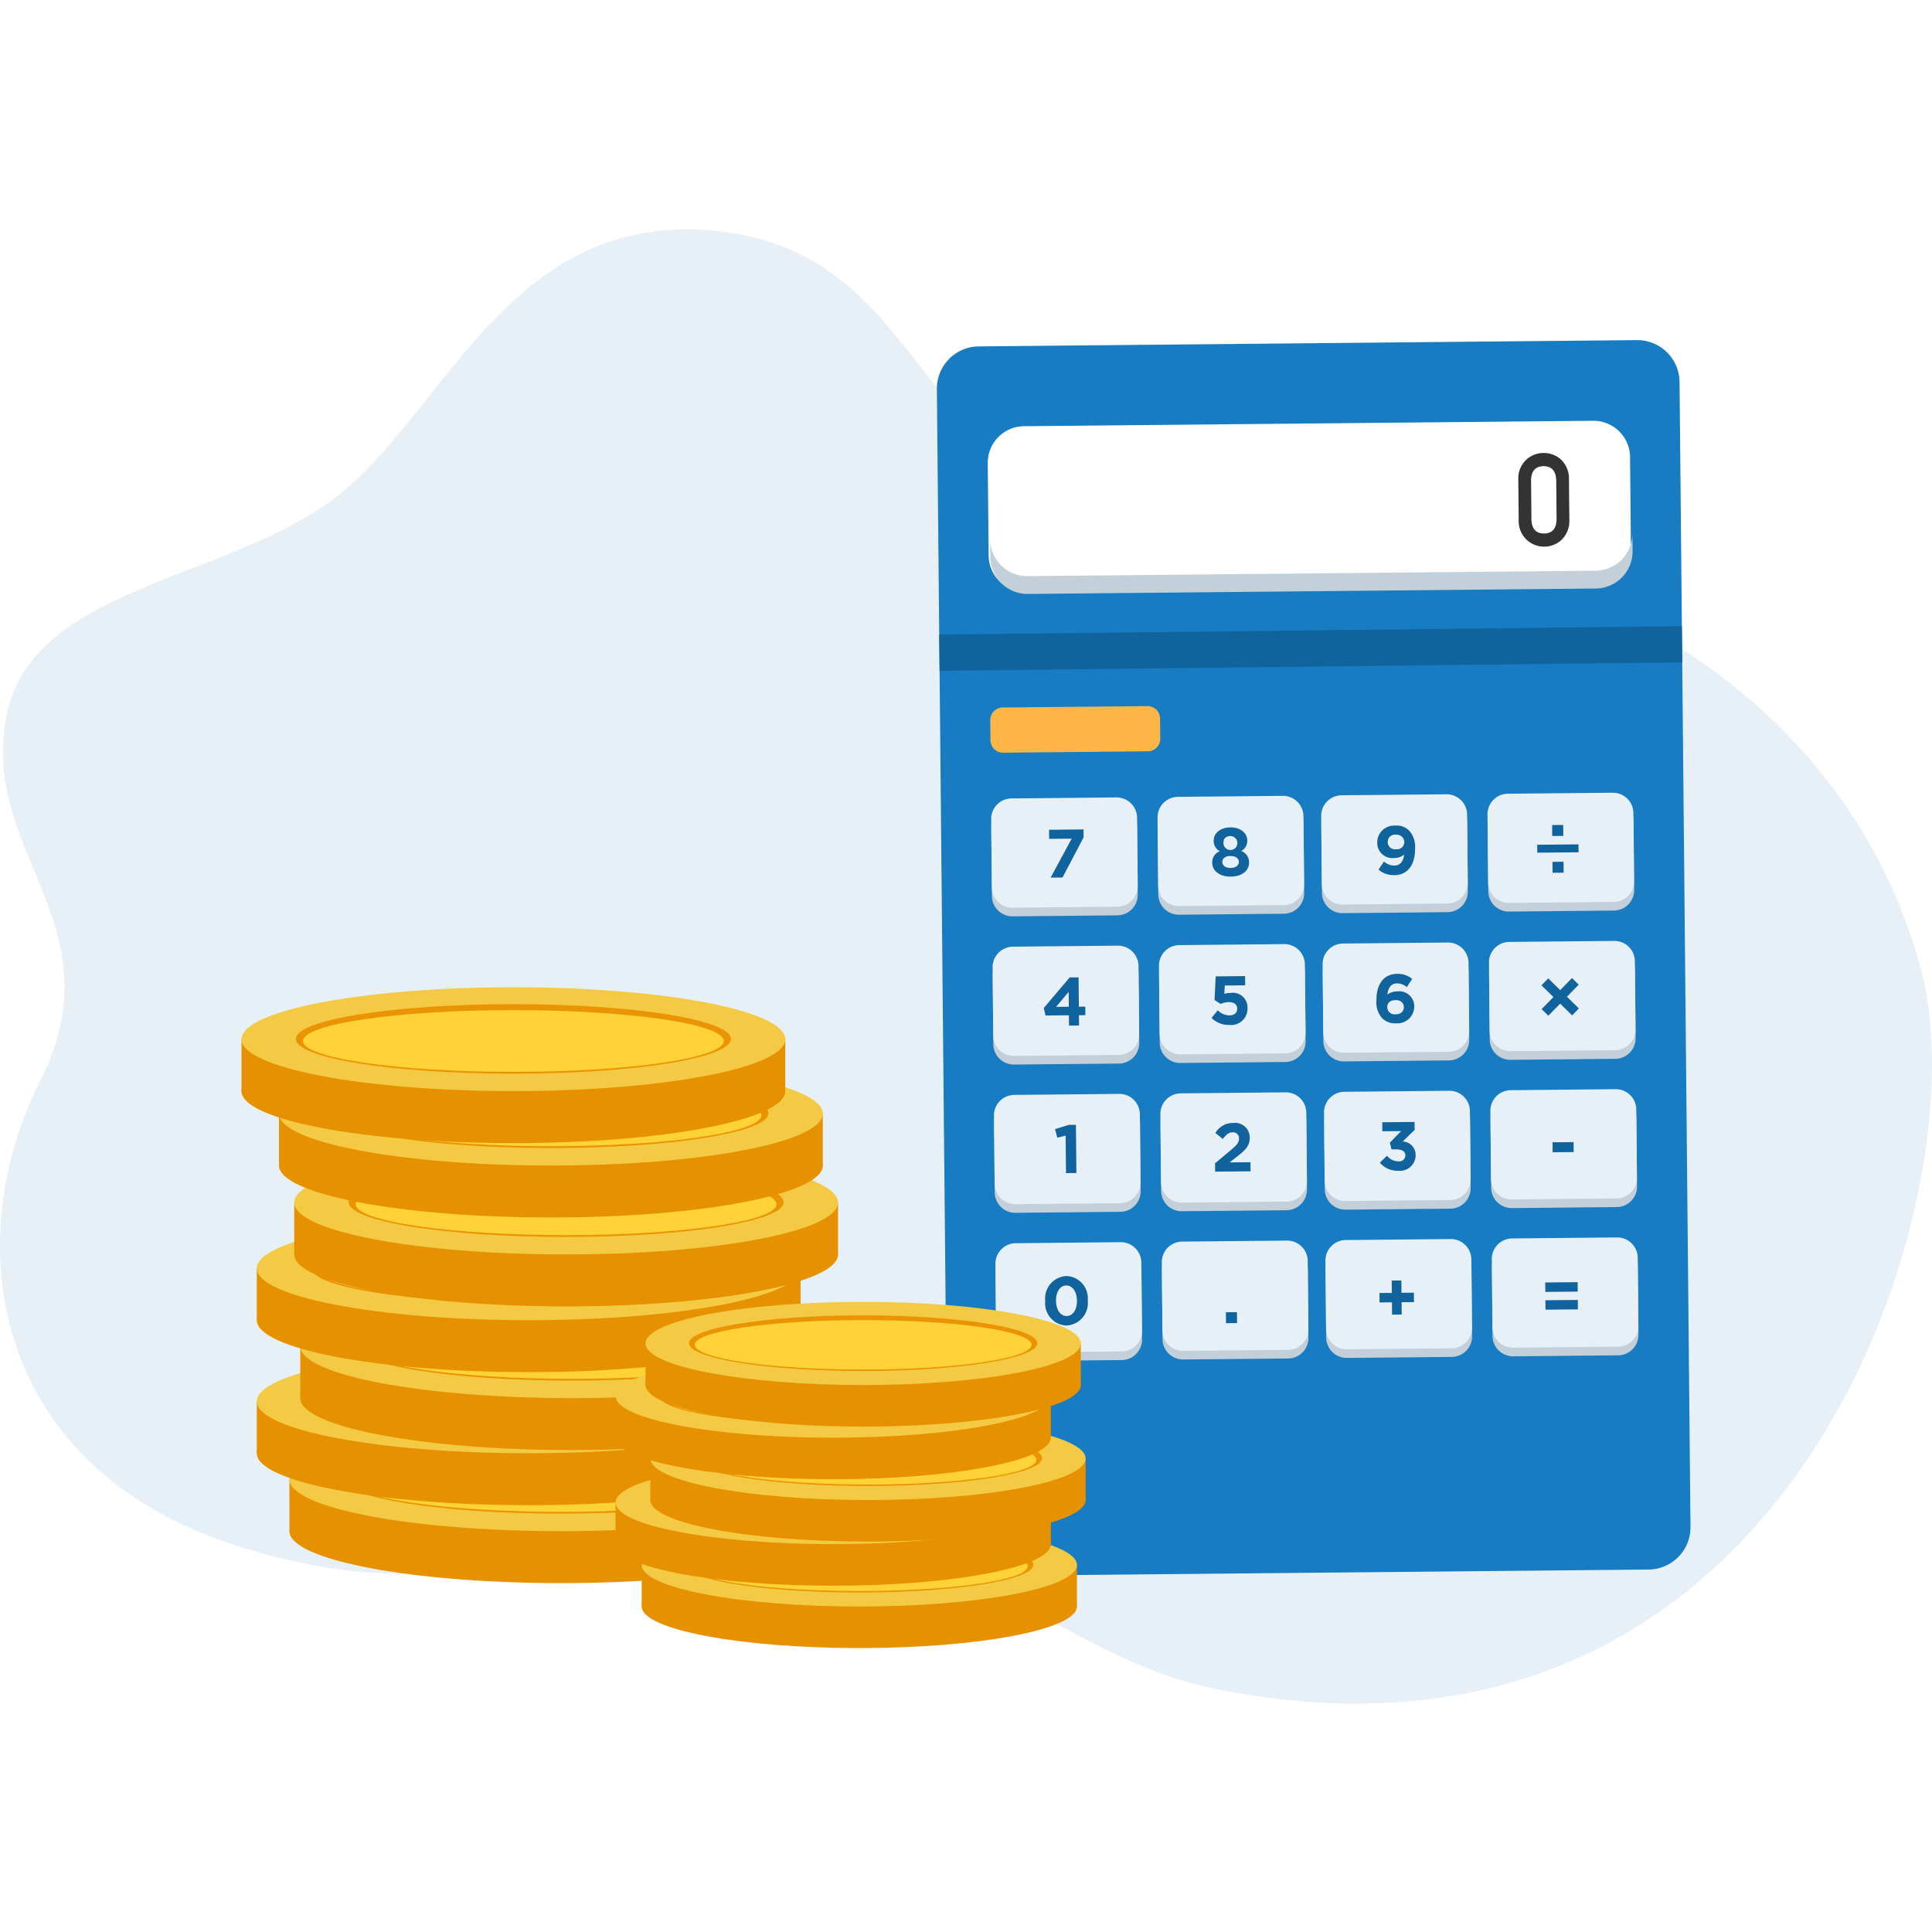<svg xmlns="http://www.w3.org/2000/svg" xmlns:xlink="http://www.w3.org/1999/xlink" width="160" height="160" viewBox="0 0 160 160">
  <rect x="0" y="0" width="160" height="160" fill="#808080" stroke="none"/>
  <defs>
    <clipPath id="clip-_イラレ_doconicoとは09">
      <rect width="160" height="160"/>
    </clipPath>
  </defs>
  <g id="_イラレ_doconicoとは09" data-name="【イラレ】doconicoとは09" clip-path="url(#clip-_イラレ_doconicoとは09)">
    <rect width="160" height="160" fill="#fff"/>
    <g id="グループ_83847" data-name="グループ 83847" transform="translate(3484 9722)">
      <rect id="長方形_56877" data-name="長方形 56877" width="160" height="160" transform="translate(-3484 -9722)" fill="#fff"/>
      <path id="パス_45514" data-name="パス 45514" d="M159.124,61.427c4.947,18.71-10.575,69.343-58.778,59.372-13.83-2.861-27.606-17.879-39.622-16.622s-19.08,11.471-40.4,5.061S-3.371,83.7,3.3,70.575-2.054,51.442.639,39.856c2.463-10.6,19.149-10.849,27.908-18.27S42.737-1.863,59.742.178c18.945,2.275,15.02,24.1,40.852,24.17,28.547.075,52.29,13.481,58.529,37.079" transform="translate(-3484 -9703)" fill="#e7f0f7"/>
      <g id="グループ_83120" data-name="グループ 83120" transform="translate(-286.144 -294.063)">
        <path id="パス_35937" data-name="パス 35937" d="M324.905,199.28l-54.532.521a3.5,3.5,0,0,1-3.52-3.454l-.906-94.842a3.5,3.5,0,0,1,3.454-3.52l54.531-.521a3.5,3.5,0,0,1,3.52,3.453l.906,94.842a3.5,3.5,0,0,1-3.453,3.52" transform="translate(-3386.215 -9497.234)" fill="#187cc2"/>
        <path id="パス_35938" data-name="パス 35938" d="M325,125.1l-47.151.451a3.03,3.03,0,0,1-3.05-2.993l-.074-7.672a3.03,3.03,0,0,1,2.992-3.05l47.151-.45a3.031,3.031,0,0,1,3.05,2.992l.073,7.672A3.03,3.03,0,0,1,325,125.1" transform="translate(-3390.78 -9504.476)" fill="#fff"/>
        <path id="パス_35939" data-name="パス 35939" d="M288.21,164.348l-12,.115a1.035,1.035,0,0,1-1.041-1.022l-.016-1.678a1.034,1.034,0,0,1,1.021-1.041l12-.115a1.034,1.034,0,0,1,1.041,1.021l.016,1.678a1.034,1.034,0,0,1-1.021,1.041" transform="translate(-3391 -9530.066)" fill="#ffb646"/>
        <path id="パス_35940" data-name="パス 35940" d="M285.791,186.9l-8.7.083a1.7,1.7,0,0,1-1.708-1.675l-.054-5.664A1.7,1.7,0,0,1,277,177.933l8.7-.083a1.7,1.7,0,0,1,1.708,1.676l.054,5.663a1.7,1.7,0,0,1-1.676,1.708" transform="translate(-3391.093 -9539.032)" fill="#c3d0d9"/>
        <path id="パス_35941" data-name="パス 35941" d="M285.777,185.407l-8.7.083a1.7,1.7,0,0,1-1.708-1.675l-.054-5.664a1.7,1.7,0,0,1,1.675-1.708l8.7-.083a1.7,1.7,0,0,1,1.708,1.676l.054,5.663a1.7,1.7,0,0,1-1.676,1.708" transform="translate(-3391.086 -9538.257)" fill="#e7f0f7"/>
        <path id="パス_35942" data-name="パス 35942" d="M314.493,186.623l-8.7.083a1.7,1.7,0,0,1-1.708-1.675l-.054-5.663a1.7,1.7,0,0,1,1.675-1.708l8.7-.083a1.7,1.7,0,0,1,1.708,1.676l.054,5.663a1.7,1.7,0,0,1-1.676,1.708" transform="translate(-3406.017 -9538.89)" fill="#c3d0d9"/>
        <path id="パス_35943" data-name="パス 35943" d="M314.479,185.133l-8.7.083a1.7,1.7,0,0,1-1.708-1.675l-.054-5.663a1.7,1.7,0,0,1,1.675-1.708l8.7-.083a1.7,1.7,0,0,1,1.708,1.676l.054,5.663a1.7,1.7,0,0,1-1.676,1.708" transform="translate(-3406.009 -9538.115)" fill="#e7f0f7"/>
        <path id="パス_35944" data-name="パス 35944" d="M342.725,186.353l-8.7.083a1.7,1.7,0,0,1-1.708-1.675l-.054-5.664a1.7,1.7,0,0,1,1.675-1.708l8.7-.083a1.7,1.7,0,0,1,1.708,1.676l.054,5.663a1.7,1.7,0,0,1-1.676,1.708" transform="translate(-3420.696 -9538.749)" fill="#c3d0d9"/>
        <path id="パス_35945" data-name="パス 35945" d="M342.711,184.863l-8.7.083a1.7,1.7,0,0,1-1.708-1.675l-.054-5.663a1.7,1.7,0,0,1,1.675-1.708l8.7-.083a1.7,1.7,0,0,1,1.708,1.676l.054,5.663a1.7,1.7,0,0,1-1.676,1.708" transform="translate(-3420.688 -9537.975)" fill="#e7f0f7"/>
        <path id="パス_35946" data-name="パス 35946" d="M371.427,186.079l-8.7.083a1.7,1.7,0,0,1-1.708-1.675l-.054-5.663a1.7,1.7,0,0,1,1.675-1.708l8.7-.083a1.7,1.7,0,0,1,1.708,1.676l.054,5.663a1.7,1.7,0,0,1-1.676,1.708" transform="translate(-3435.62 -9538.607)" fill="#c3d0d9"/>
        <path id="パス_35947" data-name="パス 35947" d="M371.413,184.589l-8.7.083A1.7,1.7,0,0,1,361,183l-.054-5.664a1.7,1.7,0,0,1,1.675-1.708l8.7-.083a1.7,1.7,0,0,1,1.708,1.676l.054,5.663a1.7,1.7,0,0,1-1.676,1.708" transform="translate(-3435.613 -9537.832)" fill="#e7f0f7"/>
        <path id="パス_35948" data-name="パス 35948" d="M286.036,212.474l-8.7.083a1.7,1.7,0,0,1-1.708-1.675l-.054-5.664a1.7,1.7,0,0,1,1.675-1.708l8.7-.083a1.7,1.7,0,0,1,1.708,1.676l.054,5.663a1.7,1.7,0,0,1-1.676,1.708" transform="translate(-3391.22 -9552.332)" fill="#c3d0d9"/>
        <path id="パス_35949" data-name="パス 35949" d="M286.022,210.983l-8.7.083a1.7,1.7,0,0,1-1.708-1.675l-.054-5.664a1.7,1.7,0,0,1,1.675-1.708l8.7-.083a1.7,1.7,0,0,1,1.708,1.676l.054,5.663a1.7,1.7,0,0,1-1.676,1.708" transform="translate(-3391.213 -9551.557)" fill="#e7f0f7"/>
        <path id="パス_35950" data-name="パス 35950" d="M314.738,212.2l-8.7.083a1.7,1.7,0,0,1-1.708-1.675l-.054-5.663a1.7,1.7,0,0,1,1.675-1.708l8.7-.083a1.7,1.7,0,0,1,1.708,1.676l.054,5.663a1.7,1.7,0,0,1-1.676,1.708" transform="translate(-3406.144 -9552.188)" fill="#c3d0d9"/>
        <path id="パス_35951" data-name="パス 35951" d="M314.724,210.709l-8.7.083a1.7,1.7,0,0,1-1.708-1.675l-.054-5.663a1.7,1.7,0,0,1,1.675-1.708l8.7-.083a1.7,1.7,0,0,1,1.708,1.676L316.4,209a1.7,1.7,0,0,1-1.676,1.708" transform="translate(-3406.136 -9551.413)" fill="#e7f0f7"/>
        <path id="パス_35952" data-name="パス 35952" d="M342.969,211.929l-8.7.083a1.7,1.7,0,0,1-1.708-1.675l-.054-5.663a1.7,1.7,0,0,1,1.675-1.708l8.7-.083a1.7,1.7,0,0,1,1.708,1.676l.054,5.663a1.7,1.7,0,0,1-1.676,1.708" transform="translate(-3420.823 -9552.048)" fill="#c3d0d9"/>
        <path id="パス_35953" data-name="パス 35953" d="M342.955,210.439l-8.7.083a1.7,1.7,0,0,1-1.708-1.675l-.054-5.664a1.7,1.7,0,0,1,1.675-1.708l8.7-.083a1.7,1.7,0,0,1,1.708,1.676l.054,5.663a1.7,1.7,0,0,1-1.676,1.708" transform="translate(-3420.815 -9551.273)" fill="#e7f0f7"/>
        <path id="パス_35954" data-name="パス 35954" d="M371.671,211.655l-8.7.083a1.7,1.7,0,0,1-1.708-1.675l-.054-5.663a1.7,1.7,0,0,1,1.675-1.708l8.7-.083a1.7,1.7,0,0,1,1.708,1.676l.054,5.663a1.7,1.7,0,0,1-1.676,1.708" transform="translate(-3435.747 -9551.905)" fill="#c3d0d9"/>
        <path id="パス_35955" data-name="パス 35955" d="M371.657,210.165l-8.7.083a1.7,1.7,0,0,1-1.708-1.675l-.054-5.664a1.7,1.7,0,0,1,1.675-1.708l8.7-.083a1.7,1.7,0,0,1,1.708,1.676l.054,5.663a1.7,1.7,0,0,1-1.676,1.708" transform="translate(-3435.74 -9551.132)" fill="#e7f0f7"/>
        <path id="パス_35956" data-name="パス 35956" d="M286.28,238.05l-8.7.083a1.7,1.7,0,0,1-1.708-1.675l-.054-5.663a1.7,1.7,0,0,1,1.675-1.708l8.7-.083a1.7,1.7,0,0,1,1.708,1.676l.054,5.663a1.7,1.7,0,0,1-1.676,1.708" transform="translate(-3391.347 -9565.63)" fill="#c3d0d9"/>
        <path id="パス_35957" data-name="パス 35957" d="M286.266,236.56l-8.7.083a1.7,1.7,0,0,1-1.708-1.675L275.8,229.3a1.7,1.7,0,0,1,1.675-1.708l8.7-.083a1.7,1.7,0,0,1,1.708,1.676l.054,5.663a1.7,1.7,0,0,1-1.676,1.708" transform="translate(-3391.34 -9564.854)" fill="#e7f0f7"/>
        <path id="パス_35958" data-name="パス 35958" d="M314.982,237.776l-8.7.083a1.7,1.7,0,0,1-1.708-1.675l-.054-5.663a1.7,1.7,0,0,1,1.675-1.708l8.7-.083A1.7,1.7,0,0,1,316.6,230.4l.054,5.663a1.7,1.7,0,0,1-1.676,1.708" transform="translate(-3406.271 -9565.487)" fill="#c3d0d9"/>
        <path id="パス_35959" data-name="パス 35959" d="M314.968,236.285l-8.7.083a1.7,1.7,0,0,1-1.708-1.675l-.054-5.664a1.7,1.7,0,0,1,1.675-1.708l8.7-.083a1.7,1.7,0,0,1,1.708,1.676l.054,5.663a1.7,1.7,0,0,1-1.676,1.708" transform="translate(-3406.263 -9564.711)" fill="#e7f0f7"/>
        <path id="パス_35960" data-name="パス 35960" d="M343.214,237.506l-8.7.083a1.7,1.7,0,0,1-1.708-1.675l-.054-5.663a1.7,1.7,0,0,1,1.675-1.708l8.7-.083a1.7,1.7,0,0,1,1.708,1.676l.054,5.663a1.7,1.7,0,0,1-1.676,1.708" transform="translate(-3420.95 -9565.347)" fill="#c3d0d9"/>
        <path id="パス_35961" data-name="パス 35961" d="M343.2,236.016l-8.7.083a1.7,1.7,0,0,1-1.708-1.675l-.054-5.664a1.7,1.7,0,0,1,1.675-1.708l8.7-.083a1.7,1.7,0,0,1,1.708,1.676l.054,5.663a1.7,1.7,0,0,1-1.676,1.708" transform="translate(-3420.943 -9564.572)" fill="#e7f0f7"/>
        <path id="パス_35962" data-name="パス 35962" d="M371.916,237.232l-8.7.083a1.7,1.7,0,0,1-1.708-1.675l-.054-5.664a1.7,1.7,0,0,1,1.675-1.708l8.7-.083a1.7,1.7,0,0,1,1.708,1.676l.054,5.663a1.7,1.7,0,0,1-1.676,1.708" transform="translate(-3435.874 -9565.204)" fill="#c3d0d9"/>
        <path id="パス_35963" data-name="パス 35963" d="M371.9,235.741l-8.7.083a1.7,1.7,0,0,1-1.708-1.675l-.054-5.664a1.7,1.7,0,0,1,1.675-1.708l8.7-.083a1.7,1.7,0,0,1,1.708,1.676l.054,5.663a1.7,1.7,0,0,1-1.676,1.708" transform="translate(-3435.867 -9564.429)" fill="#e7f0f7"/>
        <path id="パス_35964" data-name="パス 35964" d="M286.525,263.626l-8.7.083a1.7,1.7,0,0,1-1.708-1.675l-.054-5.664a1.7,1.7,0,0,1,1.675-1.708l8.7-.083a1.7,1.7,0,0,1,1.708,1.676l.054,5.663a1.7,1.7,0,0,1-1.676,1.708" transform="translate(-3391.474 -9578.929)" fill="#c3d0d9"/>
        <path id="パス_35965" data-name="パス 35965" d="M286.51,262.136l-8.7.083a1.7,1.7,0,0,1-1.708-1.675l-.054-5.664a1.7,1.7,0,0,1,1.675-1.708l8.7-.083a1.7,1.7,0,0,1,1.708,1.676l.054,5.663a1.7,1.7,0,0,1-1.676,1.708" transform="translate(-3391.467 -9578.153)" fill="#e7f0f7"/>
        <path id="パス_35966" data-name="パス 35966" d="M315.227,263.352l-8.7.083a1.7,1.7,0,0,1-1.708-1.675l-.054-5.664a1.7,1.7,0,0,1,1.675-1.708l8.7-.083a1.7,1.7,0,0,1,1.708,1.676l.054,5.663a1.7,1.7,0,0,1-1.676,1.708" transform="translate(-3406.398 -9578.785)" fill="#c3d0d9"/>
        <path id="パス_35967" data-name="パス 35967" d="M315.213,261.862l-8.7.083a1.7,1.7,0,0,1-1.709-1.675l-.054-5.664a1.7,1.7,0,0,1,1.676-1.708l8.7-.083a1.7,1.7,0,0,1,1.708,1.676l.055,5.663a1.7,1.7,0,0,1-1.676,1.708" transform="translate(-3406.391 -9578.011)" fill="#e7f0f7"/>
        <path id="パス_35968" data-name="パス 35968" d="M343.458,263.082l-8.7.083a1.7,1.7,0,0,1-1.708-1.675l-.054-5.664a1.7,1.7,0,0,1,1.675-1.708l8.7-.083a1.7,1.7,0,0,1,1.708,1.676l.054,5.663a1.7,1.7,0,0,1-1.676,1.708" transform="translate(-3421.077 -9578.645)" fill="#c3d0d9"/>
        <path id="パス_35969" data-name="パス 35969" d="M343.444,261.592l-8.7.083A1.7,1.7,0,0,1,333.035,260l-.054-5.664a1.7,1.7,0,0,1,1.675-1.708l8.7-.083a1.7,1.7,0,0,1,1.708,1.676l.054,5.663a1.7,1.7,0,0,1-1.676,1.708" transform="translate(-3421.07 -9577.87)" fill="#e7f0f7"/>
        <path id="パス_35970" data-name="パス 35970" d="M372.16,262.808l-8.7.083a1.7,1.7,0,0,1-1.708-1.675l-.054-5.664a1.7,1.7,0,0,1,1.675-1.708l8.7-.083a1.7,1.7,0,0,1,1.708,1.676l.054,5.663a1.7,1.7,0,0,1-1.676,1.708" transform="translate(-3436.001 -9578.503)" fill="#c3d0d9"/>
        <path id="パス_35971" data-name="パス 35971" d="M372.146,261.318l-8.7.083a1.7,1.7,0,0,1-1.708-1.675l-.054-5.664a1.7,1.7,0,0,1,1.675-1.708l8.7-.083a1.7,1.7,0,0,1,1.708,1.676l.054,5.663a1.7,1.7,0,0,1-1.676,1.708" transform="translate(-3435.994 -9577.729)" fill="#e7f0f7"/>
        <path id="パス_35972" data-name="パス 35972" d="M325.272,133.884l-47.043.45a3.085,3.085,0,0,1-3.1-3.046l.014,1.476a3.085,3.085,0,0,0,3.105,3.046l47.042-.45a3.084,3.084,0,0,0,3.046-3.1l-.014-1.476a3.085,3.085,0,0,1-3.046,3.1" transform="translate(-3390.987 -9514.558)" fill="#c3d0d9"/>
        <path id="パス_35973" data-name="パス 35973" d="M285.3,181.907l2.854-.027.006.657-1.746,3.324-.985.01,1.742-3.227-1.863.018Z" transform="translate(-3396.277 -9541.127)" fill="#11639d"/>
        <path id="パス_35974" data-name="パス 35974" d="M314.993,185.6c-.877.009-1.533-.438-1.539-1.135a.966.966,0,0,1,.63-.969.946.946,0,0,1-.512-.867c-.006-.612.544-1.1,1.382-1.107s1.4.469,1.4,1.08a.945.945,0,0,1-.5.877.984.984,0,0,1,.649.934c.007.742-.64,1.178-1.518,1.187m-.032-3.358c-.357,0-.564.221-.562.47a.577.577,0,1,0,.562-.47m.016,1.648c-.4,0-.684.188-.68.5,0,.283.259.5.69.492s.683-.222.68-.5c0-.311-.293-.49-.69-.486" transform="translate(-3410.917 -9540.939)" fill="#11639d"/>
        <path id="パス_35975" data-name="パス 35975" d="M343.323,185.323a1.911,1.911,0,0,1-1.307-.457l.452-.667a1.284,1.284,0,0,0,.869.332c.487,0,.744-.375.8-.908a1.2,1.2,0,0,1-.8.279,1.254,1.254,0,0,1-1.427-1.272,1.4,1.4,0,0,1,1.5-1.408,1.436,1.436,0,0,1,1.148.42,1.972,1.972,0,0,1,.484,1.5c.012,1.291-.585,2.175-1.712,2.185m.115-3.353a.6.6,0,0,0-.668.612.608.608,0,0,0,.7.594.6.6,0,0,0,.674-.6.618.618,0,0,0-.7-.6" transform="translate(-3425.71 -9540.786)" fill="#11639d"/>
        <path id="パス_35976" data-name="パス 35976" d="M287.269,207.4l.023,2.429.532-.005.007.708-.532,0,.008.855-.832.008-.008-.855-1.936.018-.147-.616,2.15-2.541Zm-.821,1.2-1.041,1.244,1.053-.01Z" transform="translate(-3395.801 -9554.396)" fill="#11639d"/>
        <path id="パス_35977" data-name="パス 35977" d="M313.672,207.208l2.435-.024.007.765-1.687.016-.039.686a1.945,1.945,0,0,1,.52-.073,1.216,1.216,0,0,1,1.4,1.261,1.352,1.352,0,0,1-1.493,1.39,2.037,2.037,0,0,1-1.489-.58l.52-.633a1.388,1.388,0,0,0,.95.421c.408,0,.661-.2.657-.561s-.283-.541-.708-.537a1.693,1.693,0,0,0-.661.154l-.507-.33Z" transform="translate(-3410.85 -9554.285)" fill="#11639d"/>
        <path id="パス_35978" data-name="パス 35978" d="M344.29,207.894a1.218,1.218,0,0,0-.813-.309c-.493,0-.738.4-.789.925a1.372,1.372,0,0,1,.819-.263,1.248,1.248,0,0,1,1.405,1.255,1.4,1.4,0,0,1-1.5,1.391,1.5,1.5,0,0,1-1.148-.414,1.963,1.963,0,0,1-.484-1.5c-.012-1.229.534-2.174,1.718-2.185a1.835,1.835,0,0,1,1.244.424Zm-.941,1.079c-.43,0-.677.244-.674.584a.61.61,0,0,0,.7.588c.43,0,.677-.25.674-.6s-.266-.581-.7-.577" transform="translate(-3425.646 -9554.082)" fill="#11639d"/>
        <path id="パス_35979" data-name="パス 35979" d="M370.247,208.127l.563-.574.991.972.976-1,.558.547-.977,1,.991.972-.563.574-.991-.972-.976,1-.558-.547.976-1Z" transform="translate(-3440.447 -9554.465)" fill="#11639d"/>
        <path id="パス_35980" data-name="パス 35980" d="M287.471,232.847l.594-.006.038,3.992-.861.008-.03-3.108-.689.176-.188-.712Z" transform="translate(-3396.817 -9567.626)" fill="#11639d"/>
        <path id="パス_35981" data-name="パス 35981" d="M314.582,233.845l-.616-.487a1.656,1.656,0,0,1,1.47-.835,1.215,1.215,0,0,1,1.376,1.216c.006.662-.33,1-1.027,1.55l-.641.5,1.727-.016.007.753-2.933.028-.007-.691,1.309-1.094c.489-.412.679-.629.676-.958a.486.486,0,0,0-.537-.51c-.306,0-.514.175-.8.54" transform="translate(-3411.169 -9567.461)" fill="#11639d"/>
        <path id="パス_35982" data-name="パス 35982" d="M342.57,233.115l-.007-.747,2.678-.025.006.657-.993.966a1.1,1.1,0,0,1,1.075,1.105,1.294,1.294,0,0,1-1.414,1.316,1.923,1.923,0,0,1-1.552-.67l.595-.578a1.208,1.208,0,0,0,.962.467.5.5,0,0,0,.556-.492c0-.329-.282-.507-.781-.5l-.362,0-.141-.554.936-.96Z" transform="translate(-3425.948 -9567.365)" fill="#11639d"/>
        <rect id="長方形_56082" data-name="長方形 56082" width="1.744" height="0.827" transform="translate(-3069.28 -9333.338) rotate(-0.533)" fill="#11639d"/>
        <path id="パス_35983" data-name="パス 35983" d="M286.414,263.03A1.844,1.844,0,0,1,284.639,261a1.863,1.863,0,0,1,1.747-2.072,1.844,1.844,0,0,1,1.775,2.027,1.863,1.863,0,0,1-1.747,2.072m-.032-3.312c-.527,0-.855.535-.849,1.265s.358,1.265.884,1.26.855-.54.849-1.265-.358-1.265-.884-1.26" transform="translate(-3395.934 -9581.191)" fill="#11639d"/>
        <rect id="長方形_56083" data-name="長方形 56083" width="0.917" height="0.906" transform="translate(-3096.333 -9319.261) rotate(-0.547)" fill="#11639d"/>
        <path id="パス_35984" data-name="パス 35984" d="M343.317,259.7l.8-.008.01,1.019,1.025-.01.008.781-1.025.01.01,1.02-.8.008-.01-1.019-1.025.01-.007-.781,1.024-.01Z" transform="translate(-3425.917 -9581.585)" fill="#11639d"/>
        <path id="パス_35985" data-name="パス 35985" d="M373.582,259.988l.007.781-2.683.026-.008-.782Zm.014,1.472.008.781-2.684.025-.008-.781Z" transform="translate(-3440.785 -9581.741)" fill="#11639d"/>
        <path id="パス_35986" data-name="パス 35986" d="M366.255,119.153a2.083,2.083,0,0,1,.639-1.631,2.037,2.037,0,0,1,1.435-.577,2.067,2.067,0,0,1,1.471.551,2.172,2.172,0,0,1,.649,1.621l.032,3.364a2.165,2.165,0,0,1-.618,1.628,2.106,2.106,0,0,1-1.46.589,2.1,2.1,0,0,1-2.116-2.174Zm3.139.038q-.042-1.148-1.055-1.159-1.019.031-1.028,1.179l.031,3.24q.032,1.159,1.05,1.159,1.013-.02,1.033-1.179Z" transform="translate(-3438.371 -9507.364)" fill="#333"/>
        <rect id="長方形_56084" data-name="長方形 56084" width="3.42" height="0.657" transform="translate(-3070.552 -9357.978) rotate(-0.543)" fill="#11639d"/>
        <rect id="長方形_56085" data-name="長方形 56085" width="0.917" height="0.906" transform="translate(-3069.316 -9359.609) rotate(-0.547)" fill="#11639d"/>
        <rect id="長方形_56086" data-name="長方形 56086" width="0.917" height="0.906" transform="translate(-3069.287 -9356.562) rotate(-0.547)" fill="#11639d"/>
        <line id="線_2935" data-name="線 2935" y1="0.7" x2="61.504" transform="translate(-3120.059 -9374.583)" fill="none" stroke="#11639d" stroke-miterlimit="10" stroke-width="3"/>
        <path id="パス_35987" data-name="パス 35987" d="M226.443,315.678c0,2.376-10.081,4.3-22.516,4.3s-22.516-1.926-22.516-4.3,10.081-4.3,22.516-4.3,22.516,1.926,22.516,4.3" transform="translate(-3355.298 -9616.809)" fill="#e69200"/>
        <rect id="長方形_56087" data-name="長方形 56087" width="45.033" height="4.303" transform="translate(-3173.888 -9305.434)" fill="#e69200"/>
        <path id="パス_35988" data-name="パス 35988" d="M226.443,306.715c0,2.376-10.081,4.3-22.516,4.3s-22.516-1.926-22.516-4.3,10.081-4.3,22.516-4.3,22.516,1.926,22.516,4.3" transform="translate(-3355.298 -9612.148)" fill="#f4ca44"/>
        <path id="パス_35989" data-name="パス 35989" d="M226.816,308.2c0,1.59-8.066,2.879-18.014,2.879s-18.015-1.289-18.015-2.879,8.066-2.879,18.015-2.879,18.014,1.289,18.014,2.879" transform="translate(-3360.173 -9613.662)" fill="#ea9403"/>
        <path id="パス_35990" data-name="パス 35990" d="M226.865,308.906c0,1.412-7.8,2.557-17.427,2.557s-17.427-1.145-17.427-2.557,7.8-2.557,17.427-2.557,17.427,1.145,17.427,2.557" transform="translate(-3360.81 -9614.195)" fill="#ffd237"/>
        <path id="パス_35991" data-name="パス 35991" d="M220.814,302.234c0,2.376-10.081,4.3-22.516,4.3s-22.516-1.926-22.516-4.3,10.081-4.3,22.516-4.3,22.516,1.926,22.516,4.3" transform="translate(-3352.371 -9609.818)" fill="#e69200"/>
        <rect id="長方形_56088" data-name="長方形 56088" width="45.033" height="4.303" transform="translate(-3176.59 -9311.888)" fill="#e69200"/>
        <path id="パス_35992" data-name="パス 35992" d="M220.814,293.271c0,2.376-10.081,4.3-22.516,4.3s-22.516-1.926-22.516-4.3,10.081-4.3,22.516-4.3,22.516,1.926,22.516,4.3" transform="translate(-3352.371 -9605.157)" fill="#f4ca44"/>
        <path id="パス_35993" data-name="パス 35993" d="M221.188,294.76c0,1.59-8.066,2.879-18.014,2.879s-18.015-1.289-18.015-2.879,8.066-2.879,18.015-2.879,18.014,1.289,18.014,2.879" transform="translate(-3357.247 -9606.673)" fill="#ea9403"/>
        <path id="パス_35994" data-name="パス 35994" d="M221.237,295.462c0,1.412-7.8,2.557-17.427,2.557s-17.427-1.145-17.427-2.557,7.8-2.557,17.427-2.557,17.427,1.145,17.427,2.557" transform="translate(-3357.883 -9607.205)" fill="#ffd237"/>
        <path id="パス_35995" data-name="パス 35995" d="M228.316,292.727c0,2.376-10.081,4.3-22.516,4.3s-22.516-1.926-22.516-4.3,10.081-4.3,22.516-4.3,22.516,1.926,22.516,4.3" transform="translate(-3356.271 -9604.875)" fill="#e69200"/>
        <rect id="長方形_56089" data-name="長方形 56089" width="45.033" height="4.303" transform="translate(-3172.989 -9316.45)" fill="#e69200"/>
        <path id="パス_35996" data-name="パス 35996" d="M228.316,283.764c0,2.376-10.081,4.3-22.516,4.3s-22.516-1.926-22.516-4.3,10.081-4.3,22.516-4.3,22.516,1.926,22.516,4.3" transform="translate(-3356.271 -9600.215)" fill="#f4ca44"/>
        <path id="パス_35997" data-name="パス 35997" d="M228.69,285.253c0,1.59-8.066,2.879-18.015,2.879s-18.015-1.289-18.015-2.879,8.066-2.879,18.015-2.879,18.015,1.289,18.015,2.879" transform="translate(-3361.147 -9601.729)" fill="#ea9403"/>
        <path id="パス_35998" data-name="パス 35998" d="M228.738,285.955c0,1.412-7.8,2.557-17.427,2.557s-17.427-1.145-17.427-2.557,7.8-2.557,17.427-2.557,17.427,1.145,17.427,2.557" transform="translate(-3361.784 -9602.262)" fill="#ffd237"/>
        <path id="パス_35999" data-name="パス 35999" d="M220.814,279.283c0,2.376-10.081,4.3-22.516,4.3s-22.516-1.926-22.516-4.3,10.081-4.3,22.516-4.3,22.516,1.926,22.516,4.3" transform="translate(-3352.371 -9597.885)" fill="#e69200"/>
        <rect id="長方形_56090" data-name="長方形 56090" width="45.033" height="4.303" transform="translate(-3176.59 -9322.904)" fill="#e69200"/>
        <path id="パス_36000" data-name="パス 36000" d="M220.814,270.32c0,2.376-10.081,4.3-22.516,4.3s-22.516-1.926-22.516-4.3,10.081-4.3,22.516-4.3,22.516,1.926,22.516,4.3" transform="translate(-3352.371 -9593.225)" fill="#f4ca44"/>
        <path id="パス_36001" data-name="パス 36001" d="M221.188,271.809c0,1.59-8.066,2.879-18.014,2.879s-18.015-1.289-18.015-2.879,8.066-2.879,18.015-2.879,18.014,1.289,18.014,2.879" transform="translate(-3357.247 -9594.739)" fill="#ea9403"/>
        <path id="パス_36002" data-name="パス 36002" d="M221.237,272.511c0,1.412-7.8,2.557-17.427,2.557s-17.427-1.145-17.427-2.557,7.8-2.557,17.427-2.557,17.427,1.145,17.427,2.557" transform="translate(-3357.883 -9595.271)" fill="#ffd237"/>
        <path id="パス_36003" data-name="パス 36003" d="M227.276,267.939c0,2.376-10.081,4.3-22.516,4.3s-22.516-1.926-22.516-4.3,10.081-4.3,22.516-4.3,22.516,1.926,22.516,4.3" transform="translate(-3355.731 -9591.986)" fill="#e69200"/>
        <rect id="長方形_56091" data-name="長方形 56091" width="45.033" height="4.303" transform="translate(-3173.488 -9328.35)" fill="#e69200"/>
        <path id="パス_36004" data-name="パス 36004" d="M227.276,258.977c0,2.376-10.081,4.3-22.516,4.3s-22.516-1.926-22.516-4.3,10.081-4.3,22.516-4.3,22.516,1.926,22.516,4.3" transform="translate(-3355.731 -9587.327)" fill="#f4ca44"/>
        <path id="パス_36005" data-name="パス 36005" d="M227.649,260.466c0,1.59-8.066,2.879-18.014,2.879s-18.015-1.289-18.015-2.879,8.066-2.879,18.015-2.879,18.014,1.289,18.014,2.879" transform="translate(-3360.606 -9588.841)" fill="#ea9403"/>
        <path id="パス_36006" data-name="パス 36006" d="M227.7,261.168c0,1.412-7.8,2.557-17.427,2.557s-17.427-1.145-17.427-2.557,7.8-2.557,17.427-2.557,17.427,1.145,17.427,2.557" transform="translate(-3361.243 -9589.373)" fill="#ffd237"/>
        <path id="パス_36007" data-name="パス 36007" d="M224.648,252.6c0,2.376-10.081,4.3-22.516,4.3s-22.516-1.926-22.516-4.3,10.081-4.3,22.516-4.3,22.516,1.926,22.516,4.3" transform="translate(-3354.364 -9584.011)" fill="#e69200"/>
        <rect id="長方形_56092" data-name="長方形 56092" width="45.033" height="4.303" transform="translate(-3174.749 -9335.714)" fill="#e69200"/>
        <path id="パス_36008" data-name="パス 36008" d="M224.648,243.637c0,2.376-10.081,4.3-22.516,4.3s-22.516-1.926-22.516-4.3,10.081-4.3,22.516-4.3,22.516,1.926,22.516,4.3" transform="translate(-3354.364 -9579.35)" fill="#f4ca44"/>
        <path id="パス_36009" data-name="パス 36009" d="M225.021,245.126c0,1.59-8.066,2.879-18.015,2.879s-18.015-1.289-18.015-2.879,8.066-2.879,18.015-2.879,18.015,1.289,18.015,2.879" transform="translate(-3359.24 -9580.865)" fill="#ea9403"/>
        <path id="パス_36010" data-name="パス 36010" d="M225.07,245.828c0,1.412-7.8,2.557-17.427,2.557s-17.427-1.145-17.427-2.557,7.8-2.557,17.427-2.557,17.427,1.145,17.427,2.557" transform="translate(-3359.877 -9581.397)" fill="#ffd237"/>
        <path id="パス_36011" data-name="パス 36011" d="M218.176,239.768c0,2.376-10.081,4.3-22.516,4.3s-22.516-1.926-22.516-4.3,10.081-4.3,22.516-4.3,22.516,1.926,22.516,4.3" transform="translate(-3350.999 -9577.338)" fill="#e69200"/>
        <rect id="長方形_56093" data-name="長方形 56093" width="45.033" height="4.303" transform="translate(-3177.856 -9341.873)" fill="#e69200"/>
        <path id="パス_36012" data-name="パス 36012" d="M218.176,230.8c0,2.376-10.081,4.3-22.516,4.3s-22.516-1.926-22.516-4.3,10.081-4.3,22.516-4.3,22.516,1.926,22.516,4.3" transform="translate(-3350.999 -9572.678)" fill="#f4ca44"/>
        <path id="パス_36013" data-name="パス 36013" d="M218.55,232.295c0,1.591-8.066,2.879-18.015,2.879s-18.015-1.288-18.015-2.879,8.066-2.879,18.015-2.879,18.015,1.289,18.015,2.879" transform="translate(-3355.875 -9574.193)" fill="#ea9403"/>
        <path id="パス_36014" data-name="パス 36014" d="M218.6,233c0,1.412-7.8,2.557-17.427,2.557s-17.427-1.145-17.427-2.557,7.8-2.557,17.427-2.557S218.6,231.584,218.6,233" transform="translate(-3356.511 -9574.725)" fill="#ffd237"/>
        <path id="パス_36016" data-name="パス 36016" d="M278.226,329.6c0,1.9-8.07,3.444-18.024,3.444s-18.024-1.542-18.024-3.444,8.07-3.444,18.024-3.444,18.024,1.542,18.024,3.444" transform="translate(-3386.895 -9624.496)" fill="#e69200"/>
        <rect id="長方形_56095" data-name="長方形 56095" width="36.047" height="3.444" transform="translate(-3144.716 -9298.337)" fill="#e69200"/>
        <path id="パス_36017" data-name="パス 36017" d="M278.226,322.429c0,1.9-8.07,3.444-18.024,3.444s-18.024-1.542-18.024-3.444,8.07-3.444,18.024-3.444,18.024,1.542,18.024,3.444" transform="translate(-3386.895 -9620.766)" fill="#f4ca44"/>
        <path id="パス_36018" data-name="パス 36018" d="M278.525,323.621c0,1.273-6.456,2.305-14.42,2.305s-14.42-1.032-14.42-2.305,6.456-2.305,14.42-2.305,14.42,1.032,14.42,2.305" transform="translate(-3390.798 -9621.979)" fill="#ea9403"/>
        <path id="パス_36019" data-name="パス 36019" d="M278.565,324.183c0,1.13-6.245,2.047-13.95,2.047s-13.95-.916-13.95-2.047,6.246-2.047,13.95-2.047,13.95.916,13.95,2.047" transform="translate(-3391.307 -9622.404)" fill="#ffd237"/>
        <path id="パス_36020" data-name="パス 36020" d="M273.721,318.842c0,1.9-8.07,3.444-18.024,3.444s-18.024-1.542-18.024-3.444,8.069-3.444,18.024-3.444,18.024,1.542,18.024,3.444" transform="translate(-3384.553 -9618.9)" fill="#e69200"/>
        <rect id="長方形_56096" data-name="長方形 56096" width="36.047" height="3.444" transform="translate(-3146.879 -9303.502)" fill="#e69200"/>
        <path id="パス_36021" data-name="パス 36021" d="M273.721,311.668c0,1.9-8.07,3.444-18.024,3.444s-18.024-1.542-18.024-3.444,8.069-3.444,18.024-3.444,18.024,1.542,18.024,3.444" transform="translate(-3384.553 -9615.171)" fill="#f4ca44"/>
        <path id="パス_36022" data-name="パス 36022" d="M274.02,312.859c0,1.273-6.456,2.305-14.42,2.305s-14.42-1.032-14.42-2.305,6.456-2.305,14.42-2.305,14.42,1.032,14.42,2.305" transform="translate(-3388.455 -9616.381)" fill="#ea9403"/>
        <path id="パス_36023" data-name="パス 36023" d="M274.06,313.422c0,1.13-6.245,2.047-13.95,2.047s-13.949-.916-13.949-2.047,6.246-2.047,13.949-2.047,13.95.916,13.95,2.047" transform="translate(-3388.965 -9616.809)" fill="#ffd237"/>
        <path id="パス_36024" data-name="パス 36024" d="M279.725,311.232c0,1.9-8.069,3.444-18.024,3.444s-18.024-1.542-18.024-3.444,8.069-3.444,18.024-3.444,18.024,1.542,18.024,3.444" transform="translate(-3387.675 -9614.943)" fill="#e69200"/>
        <rect id="長方形_56097" data-name="長方形 56097" width="36.047" height="3.444" transform="translate(-3143.996 -9307.155)" fill="#e69200"/>
        <path id="パス_36025" data-name="パス 36025" d="M279.725,304.058c0,1.9-8.069,3.444-18.024,3.444s-18.024-1.542-18.024-3.444,8.069-3.444,18.024-3.444,18.024,1.542,18.024,3.444" transform="translate(-3387.675 -9611.213)" fill="#f4ca44"/>
        <path id="パス_36026" data-name="パス 36026" d="M280.025,305.249c0,1.273-6.456,2.305-14.42,2.305s-14.42-1.032-14.42-2.305,6.456-2.305,14.42-2.305,14.42,1.032,14.42,2.305" transform="translate(-3391.578 -9612.425)" fill="#ea9403"/>
        <path id="パス_36027" data-name="パス 36027" d="M280.064,305.812c0,1.131-6.245,2.047-13.95,2.047s-13.95-.916-13.95-2.047,6.246-2.047,13.95-2.047,13.95.916,13.95,2.047" transform="translate(-3392.087 -9612.852)" fill="#ffd237"/>
        <path id="パス_36028" data-name="パス 36028" d="M273.721,300.471c0,1.9-8.07,3.444-18.024,3.444s-18.024-1.542-18.024-3.444,8.069-3.444,18.024-3.444,18.024,1.542,18.024,3.444" transform="translate(-3384.553 -9609.349)" fill="#e69200"/>
        <rect id="長方形_56098" data-name="長方形 56098" width="36.047" height="3.444" transform="translate(-3146.879 -9312.322)" fill="#e69200"/>
        <path id="パス_36029" data-name="パス 36029" d="M273.721,293.3c0,1.9-8.07,3.444-18.024,3.444s-18.024-1.542-18.024-3.444,8.069-3.444,18.024-3.444,18.024,1.542,18.024,3.444" transform="translate(-3384.553 -9605.617)" fill="#f4ca44"/>
        <path id="パス_36030" data-name="パス 36030" d="M274.02,294.488c0,1.273-6.456,2.305-14.42,2.305s-14.42-1.032-14.42-2.305,6.456-2.305,14.42-2.305,14.42,1.032,14.42,2.305" transform="translate(-3388.455 -9606.83)" fill="#ea9403"/>
        <path id="パス_36031" data-name="パス 36031" d="M274.06,295.05c0,1.13-6.245,2.047-13.95,2.047s-13.949-.916-13.949-2.047S252.406,293,260.11,293s13.95.916,13.95,2.047" transform="translate(-3388.965 -9607.255)" fill="#ffd237"/>
        <path id="パス_36032" data-name="パス 36032" d="M278.893,291.391c0,1.9-8.069,3.444-18.024,3.444s-18.024-1.542-18.024-3.444,8.069-3.444,18.024-3.444,18.024,1.542,18.024,3.444" transform="translate(-3387.242 -9604.627)" fill="#e69200"/>
        <rect id="長方形_56099" data-name="長方形 56099" width="36.047" height="3.444" transform="translate(-3144.396 -9316.68)" fill="#e69200"/>
        <path id="パス_36033" data-name="パス 36033" d="M278.893,284.216c0,1.9-8.069,3.444-18.024,3.444s-18.024-1.542-18.024-3.444,8.069-3.444,18.024-3.444,18.024,1.542,18.024,3.444" transform="translate(-3387.242 -9600.896)" fill="#f4ca44"/>
        <path id="パス_36034" data-name="パス 36034" d="M279.192,285.408c0,1.273-6.456,2.305-14.42,2.305s-14.42-1.032-14.42-2.305,6.456-2.305,14.42-2.305,14.42,1.032,14.42,2.305" transform="translate(-3391.145 -9602.108)" fill="#ea9403"/>
        <path id="パス_36035" data-name="パス 36035" d="M279.232,285.97c0,1.131-6.245,2.047-13.95,2.047s-13.95-.916-13.95-2.047,6.246-2.047,13.95-2.047,13.95.916,13.95,2.047" transform="translate(-3391.654 -9602.534)" fill="#ffd237"/>
      </g>
    </g>
  </g>
</svg>
